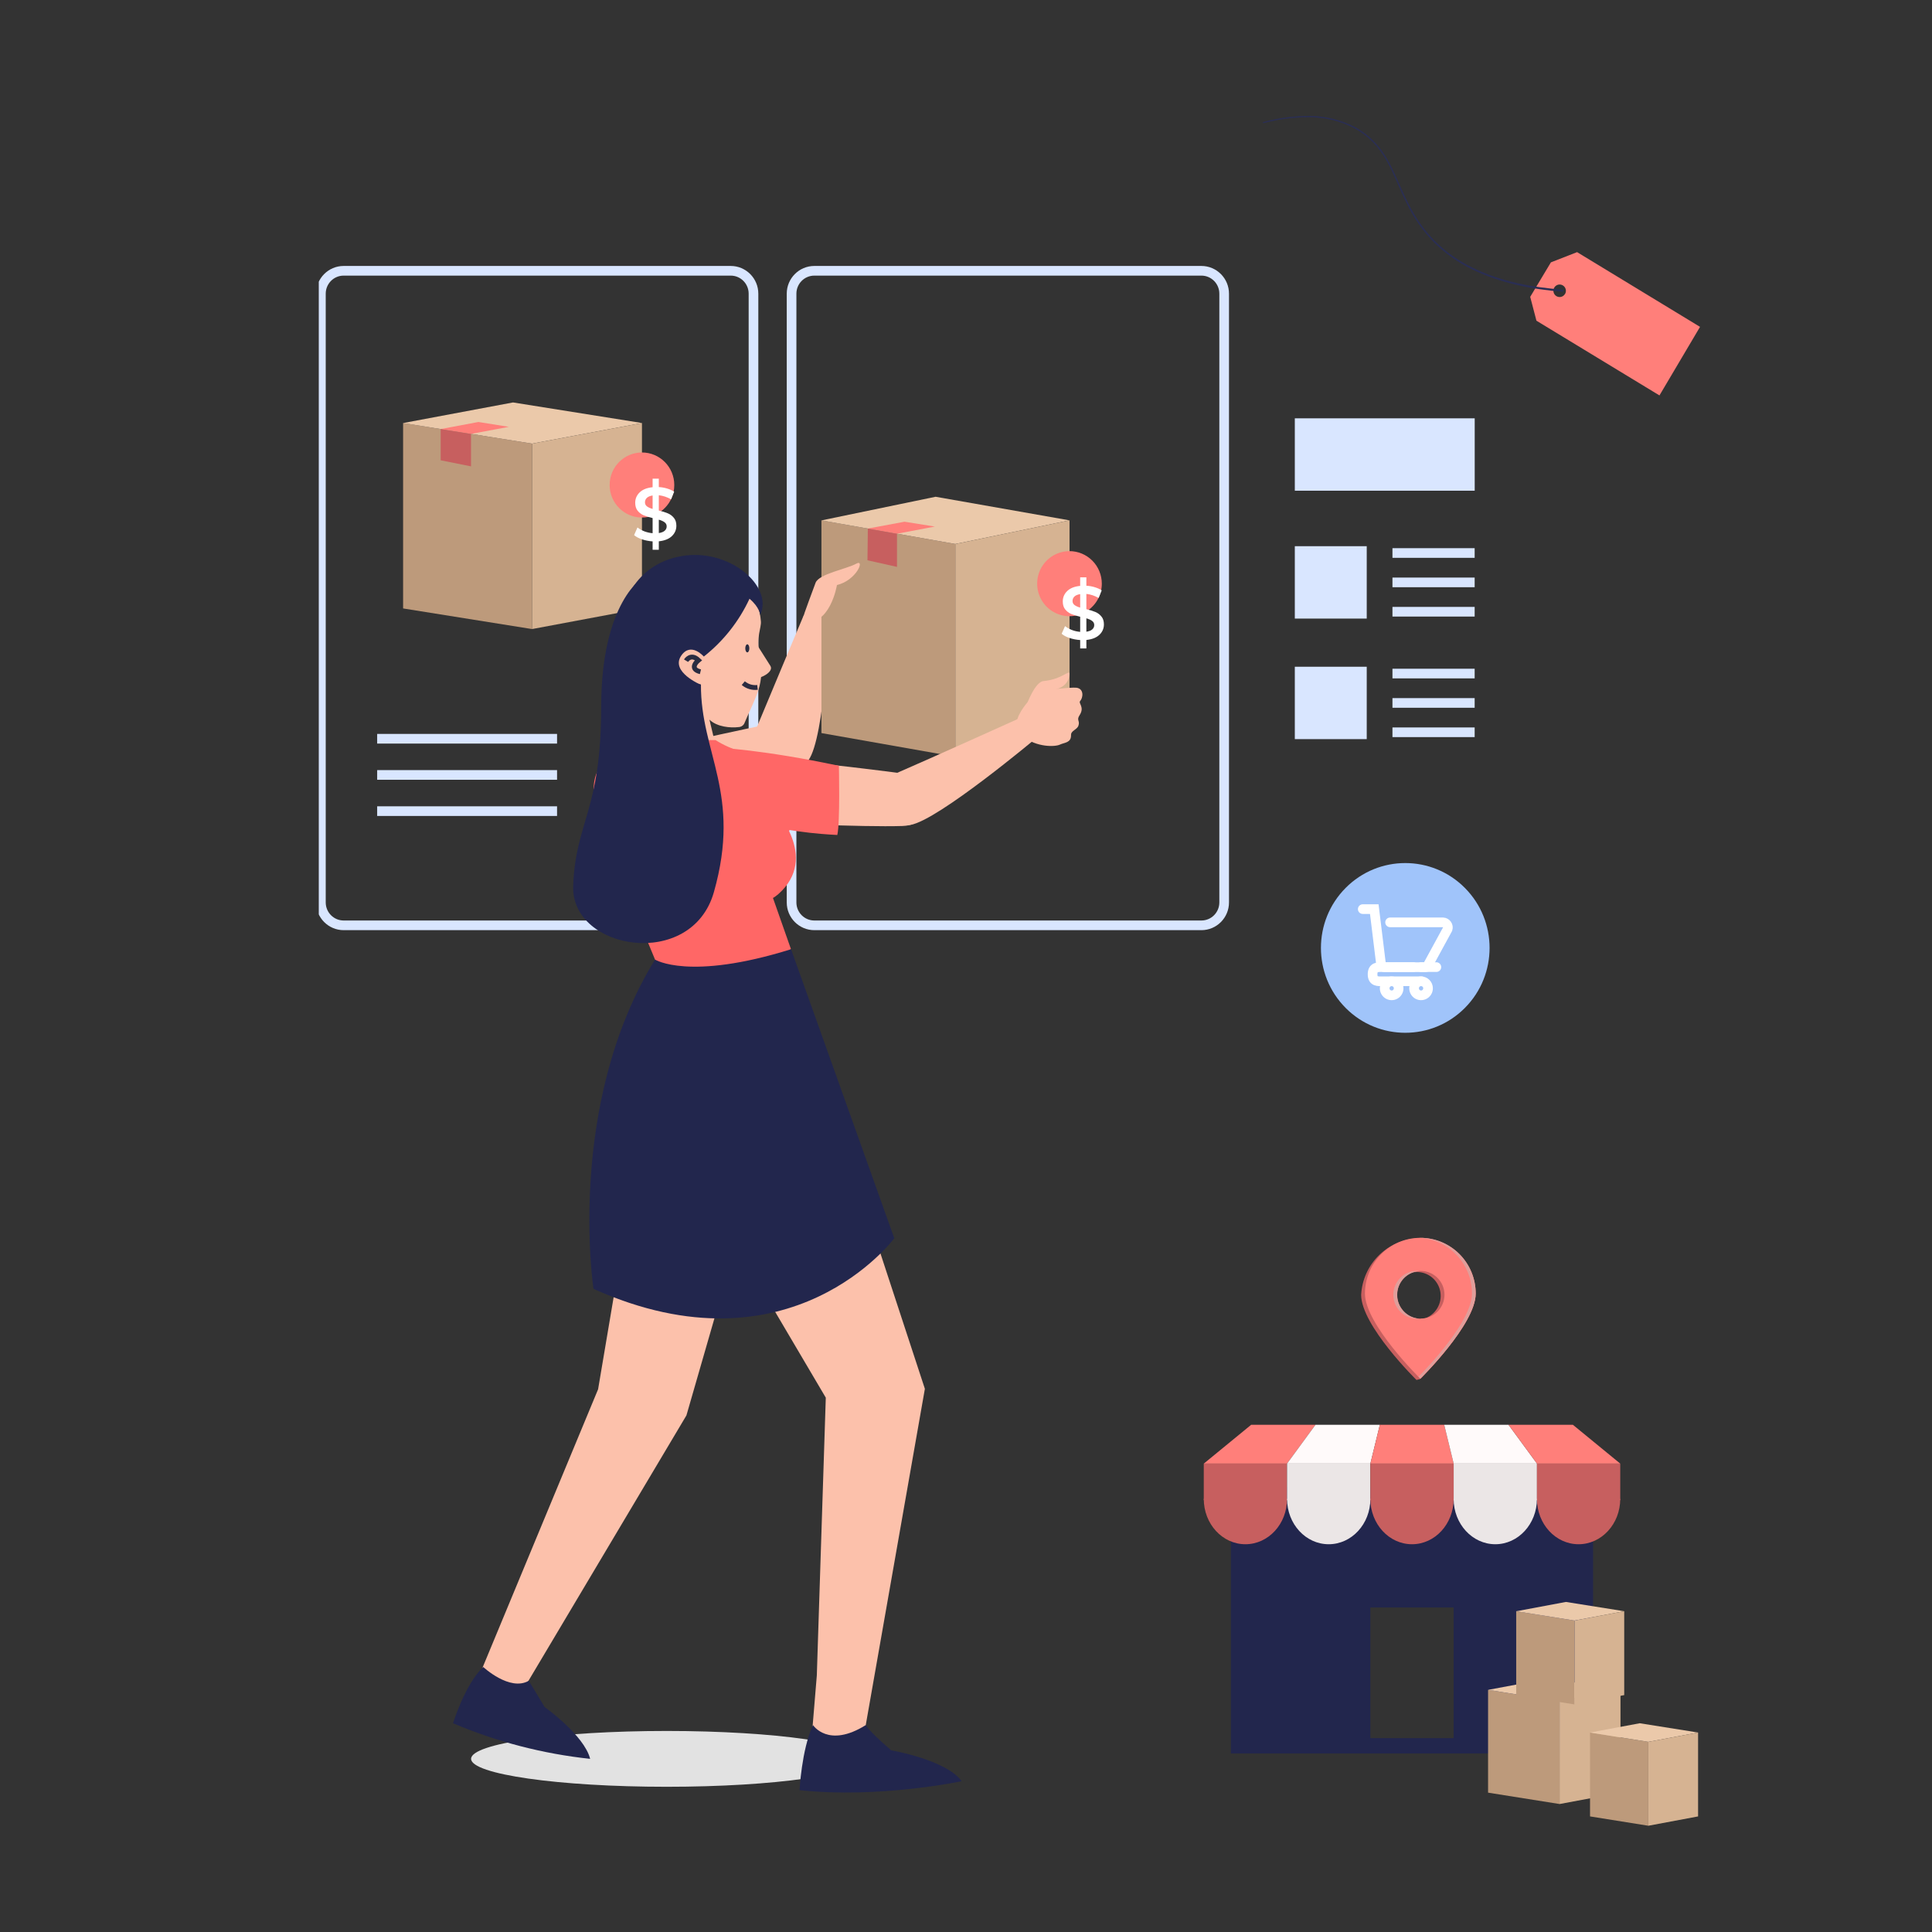 <svg width="200" height="200" viewBox="0 0 200 200" fill="none" xmlns="http://www.w3.org/2000/svg">
<rect x="0" y="0" width="200" height="200" fill="#333333" stroke="none"/>
<g clip-path="url(#clip0_208_5078)">
<g clip-path="url(#clip1_208_5078)">
<path d="M127.425 153.926V181.515H164.915V153.926H127.425ZM150.48 179.933H141.86V166.405H150.48V179.933Z" fill="#22264D"/>
<path d="M133.237 151.511H124.614V155.297H133.237V151.511Z" fill="#C75F5F"/>
<path d="M141.861 151.511H133.237V155.297H141.861V151.511Z" fill="#EBE6E6"/>
<path d="M150.484 151.511H141.861V155.297H150.484V151.511Z" fill="#C75F5F"/>
<path d="M159.108 151.511H150.484V155.297H159.108V151.511Z" fill="#EBE6E6"/>
<path d="M167.727 151.511H159.103V155.297H167.727V151.511Z" fill="#C75F5F"/>
<path d="M129.523 147.491H136.18L133.237 151.511H124.618L129.523 147.491Z" fill="#FF7F7A"/>
<path d="M136.18 147.491H142.842L141.861 151.511H133.237L136.18 147.491Z" fill="#FFFAFA"/>
<path d="M142.842 147.491H149.503L150.484 151.511H141.861L142.842 147.491Z" fill="#FF7F7A"/>
<path d="M149.503 147.491H156.16L159.108 151.511H150.484L149.503 147.491Z" fill="#FFFAFA"/>
<path d="M156.16 147.491H162.822L167.727 151.511H159.108L156.16 147.491Z" fill="#FF7F7A"/>
<path d="M133.237 155.165C133.237 157.757 131.306 159.859 128.923 159.859C126.541 159.859 124.614 157.757 124.614 155.165" fill="#C75F5F"/>
<path d="M141.861 155.165C141.861 157.757 139.929 159.859 137.547 159.859C135.164 159.859 133.237 157.757 133.237 155.165" fill="#EBE6E6"/>
<path d="M150.48 155.165C150.48 157.757 148.553 159.859 146.17 159.859C143.788 159.859 141.861 157.757 141.861 155.165" fill="#C75F5F"/>
<path d="M159.103 155.165C159.103 157.757 157.172 159.859 154.794 159.859C152.416 159.859 150.48 157.757 150.48 155.165" fill="#EBE6E6"/>
<path d="M167.727 155.165C167.727 157.757 165.795 159.859 163.413 159.859C161.03 159.859 159.103 157.757 159.103 155.165" fill="#C75F5F"/>
<path d="M146.998 128.175C145.433 128.192 143.933 128.807 142.801 129.895C141.67 130.984 140.992 132.465 140.906 134.038C140.906 137.225 146.634 142.854 146.634 142.854L146.998 142.765C146.998 142.765 152.726 137.141 152.726 133.95C152.727 133.192 152.579 132.441 152.292 131.741C152.004 131.041 151.582 130.404 151.05 129.868C150.518 129.332 149.887 128.907 149.191 128.616C148.496 128.326 147.751 128.176 146.998 128.175ZM147.462 136.497C147.317 136.521 147.171 136.533 147.024 136.533C146.44 136.536 145.873 136.329 145.427 135.949C144.981 135.57 144.684 135.042 144.59 134.461C144.496 133.881 144.611 133.285 144.914 132.783C145.217 132.28 145.689 131.903 146.245 131.719C146.389 131.694 146.536 131.68 146.683 131.679C147.266 131.679 147.83 131.888 148.274 132.268C148.718 132.649 149.014 133.176 149.107 133.755C149.201 134.334 149.087 134.928 148.786 135.43C148.484 135.933 148.015 136.311 147.462 136.497Z" fill="#C75F5F"/>
<path d="M147.033 128.14C145.513 128.14 144.054 128.748 142.979 129.83C141.904 130.912 141.3 132.38 141.3 133.91C141.3 137.097 147.033 142.726 147.033 142.726C147.033 142.726 152.766 137.106 152.766 133.91C152.766 132.38 152.162 130.912 151.087 129.83C150.012 128.748 148.553 128.14 147.033 128.14ZM147.077 136.515C146.591 136.515 146.116 136.37 145.712 136.098C145.308 135.826 144.993 135.44 144.807 134.988C144.621 134.537 144.572 134.039 144.667 133.56C144.762 133.08 144.996 132.639 145.339 132.294C145.683 131.948 146.121 131.712 146.597 131.617C147.074 131.521 147.568 131.57 148.017 131.757C148.466 131.945 148.85 132.262 149.12 132.668C149.39 133.075 149.534 133.553 149.534 134.042C149.529 134.695 149.268 135.319 148.808 135.779C148.348 136.239 147.725 136.497 147.077 136.497V136.515Z" fill="#FF7F7A"/>
<path d="M146.888 131.56H146.696C146.044 131.56 145.419 131.821 144.958 132.285C144.498 132.748 144.239 133.377 144.239 134.033C144.239 134.689 144.498 135.318 144.958 135.782C145.419 136.246 146.044 136.506 146.696 136.506H146.888C146.275 136.454 145.703 136.172 145.287 135.715C144.87 135.259 144.639 134.662 144.639 134.042C144.639 133.422 144.87 132.825 145.287 132.369C145.703 131.913 146.275 131.63 146.888 131.578V131.56Z" fill="#E09E9B"/>
<path d="M147.033 128.14H146.84C148.327 128.189 149.736 128.818 150.77 129.894C151.804 130.97 152.381 132.409 152.381 133.905C152.381 136.744 147.83 141.518 146.84 142.523L147.033 142.712C147.033 142.712 152.766 137.092 152.766 133.897C152.763 132.369 152.157 130.904 151.082 129.825C150.007 128.746 148.551 128.14 147.033 128.14Z" fill="#E09E9B"/>
<path d="M161.447 186.752L154.045 185.575V174.934L161.447 176.116V186.752Z" fill="#BD9A7B"/>
<path d="M161.447 176.116L154.045 174.934L160.356 173.753L167.753 174.934L161.447 176.116Z" fill="#EBC9AA"/>
<path d="M161.447 186.752L167.753 185.575V174.934L161.447 176.116V186.752Z" fill="#D6B392"/>
<path d="M162.992 176.442L156.957 175.477V166.793L162.992 167.758V176.442Z" fill="#BD9A7B"/>
<path d="M162.992 167.758L156.957 166.797L162.103 165.832L168.139 166.793L162.992 167.758Z" fill="#EBC9AA"/>
<path d="M162.992 176.442L168.139 175.477V166.793L162.992 167.758V176.442Z" fill="#D6B392"/>
<path d="M170.635 189L164.6 188.035V179.351L170.635 180.316V189Z" fill="#BD9A7B"/>
<path d="M170.635 180.316L164.6 179.351L169.746 178.39L175.785 179.351L170.635 180.316Z" fill="#EBC9AA"/>
<path d="M170.635 189L175.785 188.035V179.351L170.635 180.316V189Z" fill="#D6B392"/>
<path d="M151.644 104.341C155.053 100.91 155.053 95.348 151.644 91.917C148.235 88.486 142.709 88.486 139.3 91.917C135.891 95.348 135.891 100.91 139.3 104.341C142.709 107.771 148.235 107.771 151.644 104.341Z" fill="#A0C4FA"/>
<path d="M144.786 102.309C144.786 102.454 144.744 102.594 144.664 102.714C144.585 102.834 144.472 102.927 144.339 102.982C144.207 103.037 144.061 103.051 143.921 103.022C143.781 102.994 143.652 102.924 143.551 102.822C143.45 102.72 143.382 102.59 143.354 102.449C143.327 102.307 143.342 102.161 143.397 102.028C143.453 101.895 143.546 101.782 143.665 101.703C143.785 101.623 143.925 101.581 144.068 101.582C144.163 101.582 144.257 101.601 144.344 101.638C144.431 101.674 144.511 101.728 144.578 101.795C144.644 101.863 144.697 101.943 144.733 102.031C144.769 102.12 144.787 102.214 144.786 102.309Z" stroke="white" stroke-miterlimit="10"/>
<path d="M147.83 102.309C147.83 102.453 147.788 102.594 147.708 102.714C147.629 102.833 147.516 102.926 147.384 102.981C147.252 103.036 147.107 103.051 146.966 103.023C146.826 102.995 146.697 102.925 146.596 102.824C146.495 102.722 146.427 102.592 146.399 102.451C146.371 102.31 146.385 102.164 146.44 102.031C146.494 101.898 146.587 101.785 146.706 101.705C146.825 101.625 146.964 101.582 147.107 101.582C147.202 101.582 147.297 101.6 147.385 101.636C147.473 101.673 147.552 101.726 147.62 101.794C147.687 101.862 147.74 101.942 147.776 102.03C147.812 102.119 147.831 102.214 147.83 102.309Z" stroke="white" stroke-miterlimit="10"/>
<path d="M143.902 95.482H149.385C149.465 95.486 149.543 95.509 149.613 95.548C149.683 95.588 149.744 95.642 149.79 95.709C149.836 95.775 149.866 95.851 149.879 95.93C149.891 96.01 149.886 96.092 149.862 96.169L147.813 99.929C147.799 99.984 147.768 100.032 147.725 100.067C147.681 100.102 147.627 100.122 147.572 100.123H143.284C143.202 100.121 143.124 100.088 143.065 100.031C143.006 99.974 142.97 99.897 142.964 99.815L142.264 94.111H141.072" stroke="white" stroke-miterlimit="10" stroke-linecap="round"/>
<path d="M147.112 100.114H148.693" stroke="white" stroke-miterlimit="10" stroke-linecap="round"/>
<path d="M147.16 101.582H143.096C142.658 101.582 142.088 101.644 142.088 100.855C142.088 100.066 142.675 100.114 143.096 100.114H146.315" stroke="white" stroke-miterlimit="10" stroke-linecap="round"/>
<path d="M160.549 27.159L158.407 30.729L159.051 33.198L171.787 40.934L175.987 33.837L163.26 26.101L160.549 27.159ZM162.007 30.43C161.942 30.54 161.846 30.629 161.731 30.685C161.616 30.741 161.487 30.761 161.36 30.742C161.234 30.724 161.116 30.668 161.021 30.582C160.926 30.495 160.859 30.383 160.828 30.258C160.797 30.133 160.803 30.002 160.847 29.881C160.89 29.76 160.968 29.655 161.071 29.579C161.174 29.502 161.297 29.459 161.425 29.453C161.553 29.448 161.679 29.481 161.788 29.548C161.861 29.592 161.925 29.65 161.976 29.719C162.026 29.788 162.063 29.866 162.083 29.949C162.104 30.033 162.107 30.119 162.094 30.204C162.081 30.288 162.052 30.37 162.007 30.443V30.43Z" fill="#FF7F7A"/>
<path d="M130.723 12.648C132.293 12.218 133.914 12.002 135.541 12.004C137.176 12.004 138.788 12.394 140.245 13.142C140.966 13.529 141.625 14.022 142.202 14.605C142.775 15.194 143.265 15.858 143.661 16.58C144.475 18.004 145.014 19.551 145.758 20.988C146.462 22.456 147.401 23.796 148.54 24.955C149.691 26.093 151.023 27.031 152.481 27.727C155.389 29.156 158.613 29.751 161.836 29.989V30.209C158.608 29.958 155.346 29.328 152.416 27.895C150.942 27.185 149.597 26.233 148.434 25.078C147.292 23.906 146.346 22.554 145.636 21.076C144.891 19.621 144.357 18.074 143.556 16.668C143.168 15.956 142.687 15.301 142.123 14.72C141.557 14.145 140.909 13.658 140.201 13.274C138.761 12.529 137.168 12.138 135.55 12.132C133.932 12.126 132.321 12.337 130.758 12.758L130.723 12.648Z" fill="#2A2E54"/>
<path d="M55.078 65.12L41.729 62.986V43.79L55.078 45.923V65.12Z" fill="#BD9A7B"/>
<path d="M55.078 45.923L41.729 43.794L53.107 41.661L66.456 43.79L55.078 45.923Z" fill="#EBC9AA"/>
<path d="M55.078 65.12L66.456 62.986V43.79L55.078 45.923V65.12Z" fill="#D6B392"/>
<path d="M66.456 53.575C68.304 53.575 69.802 52.068 69.802 50.208C69.802 48.348 68.304 46.84 66.456 46.84C64.608 46.84 63.11 48.348 63.11 50.208C63.11 52.068 64.608 53.575 66.456 53.575Z" fill="#FF7F7A"/>
<path d="M70.017 54.423C70.017 54.846 69.86 55.206 69.547 55.503C69.239 55.796 68.79 55.973 68.2 56.036V56.913H67.558V56.044C67.172 56.017 66.806 55.947 66.462 55.832C66.117 55.717 65.843 55.571 65.64 55.394L65.992 54.603C66.185 54.759 66.42 54.892 66.697 55.002C66.974 55.106 67.261 55.172 67.558 55.198V53.632C67.188 53.543 66.877 53.447 66.626 53.342C66.381 53.233 66.175 53.076 66.008 52.872C65.841 52.664 65.757 52.389 65.757 52.05C65.757 51.627 65.911 51.267 66.219 50.97C66.527 50.672 66.974 50.495 67.558 50.437V49.553H68.2V50.422C68.493 50.437 68.777 50.487 69.054 50.57C69.335 50.654 69.581 50.764 69.79 50.899L69.469 51.69C69.072 51.46 68.649 51.319 68.2 51.267V52.849C68.576 52.938 68.887 53.034 69.132 53.139C69.382 53.243 69.591 53.4 69.758 53.608C69.931 53.812 70.017 54.083 70.017 54.423ZM66.767 52.003C66.767 52.175 66.835 52.314 66.971 52.418C67.107 52.523 67.302 52.611 67.558 52.684V51.291C67.292 51.333 67.094 51.416 66.963 51.541C66.832 51.667 66.767 51.821 66.767 52.003ZM68.2 55.182C68.477 55.141 68.68 55.06 68.811 54.94C68.947 54.819 69.014 54.671 69.014 54.493C69.014 54.316 68.944 54.175 68.803 54.07C68.662 53.961 68.461 53.869 68.2 53.796V55.182Z" fill="white"/>
<path d="M75.645 28.032H35.575C34.274 28.032 33.219 29.093 33.219 30.403V93.419C33.219 94.728 34.274 95.79 35.575 95.79H75.645C76.946 95.79 78.001 94.728 78.001 93.419V30.403C78.001 29.093 76.946 28.032 75.645 28.032Z" stroke="#D9E6FF" stroke-miterlimit="10"/>
<path d="M39.044 76.475H57.666" stroke="#D9E6FF" stroke-miterlimit="10"/>
<path d="M39.044 80.221H57.666" stroke="#D9E6FF" stroke-miterlimit="10"/>
<path d="M39.044 83.968H57.666" stroke="#D9E6FF" stroke-miterlimit="10"/>
<path d="M49.524 43.684L45.618 44.416L48.762 44.918L52.673 44.187L49.524 43.684Z" fill="#FF7F7A"/>
<path d="M48.762 48.277V44.918L45.618 44.416V47.651L48.762 48.277Z" fill="#C75F5F"/>
<path d="M124.368 28.032H84.299C82.998 28.032 81.943 29.093 81.943 30.403V93.419C81.943 94.728 82.998 95.79 84.299 95.79H124.368C125.67 95.79 126.725 94.728 126.725 93.419V30.403C126.725 29.093 125.67 28.032 124.368 28.032Z" stroke="#D9E6FF" stroke-miterlimit="10"/>
<path d="M144.147 57.247H152.656" stroke="#D9E6FF" stroke-miterlimit="10"/>
<path d="M144.147 60.289H152.656" stroke="#D9E6FF" stroke-miterlimit="10"/>
<path d="M144.147 63.326H152.656" stroke="#D9E6FF" stroke-miterlimit="10"/>
<path d="M141.484 56.542H134.039V64.035H141.484V56.542Z" fill="#D9E6FF"/>
<path d="M152.661 43.305H134.039V50.798H152.661V43.305Z" fill="#D9E6FF"/>
<path d="M144.147 69.726H152.656" stroke="#D9E6FF" stroke-miterlimit="10"/>
<path d="M144.147 72.768H152.656" stroke="#D9E6FF" stroke-miterlimit="10"/>
<path d="M144.147 75.805H152.656" stroke="#D9E6FF" stroke-miterlimit="10"/>
<path d="M141.484 69.021H134.039V76.514H141.484V69.021Z" fill="#D9E6FF"/>
<path d="M80.068 74.857C80.068 74.857 62.72 78.441 62.256 79.194C61.792 79.948 68.826 83.302 68.826 83.302C68.826 83.302 79.381 81.865 82.762 79.49C86.143 77.114 80.068 74.857 80.068 74.857Z" fill="#FCC1AB"/>
<path d="M78.027 76.047C79.442 72.626 83.217 63.656 83.217 63.656L85.871 63.895C85.871 63.895 85.411 76.356 83.681 78.714C81.951 81.072 76.98 78.612 78.027 76.047Z" fill="#FCC1AB"/>
<g style="mix-blend-mode:multiply">
<path d="M48.767 182.075C48.767 183.671 57.833 184.967 69.014 184.967C80.195 184.967 89.257 183.671 89.257 182.075C89.257 180.48 80.217 179.188 69.014 179.188C57.811 179.188 48.767 180.48 48.767 182.075Z" fill="#E2E2E2"/>
</g>
<path d="M69.36 99.735L61.914 143.819L49.454 173.832L53.65 175.772L71.059 146.521L83.094 104.809L69.36 99.735Z" fill="#FCC1AB"/>
<path d="M50.024 172.567C50.024 172.567 52.766 175.124 54.736 173.995C54.736 173.995 55.275 174.855 56.374 176.702C56.374 176.702 60.487 179.633 61.091 182.075C56.206 181.555 51.423 180.314 46.897 178.39C46.897 178.39 48.149 174.326 50.024 172.567Z" fill="#22264D"/>
<path d="M82.626 103.799L70.801 106.911L71.213 109.331C72.088 114.409 67.626 112.721 69.461 117.521L85.486 144.687L84.557 173.44L84.04 179.673L89.121 181.436L95.743 143.77L82.626 103.799Z" fill="#FCC1AB"/>
<path d="M84.159 178.575C84.159 178.575 85.727 181.026 89.633 178.575C89.633 178.575 89.756 179.043 92.261 181.194C92.261 181.194 97.955 182.168 99.549 184.389C99.549 184.389 90.974 186.21 82.766 185.315C82.775 185.328 82.972 181.136 84.159 178.575Z" fill="#22264D"/>
<path d="M68.217 78.665C68.217 78.665 68.839 73.023 68.576 72.543C68.313 72.062 64.433 67.892 64.582 64.401C64.731 60.91 68.436 57.653 72.986 58.534C77.458 59.416 78.561 61.885 78.767 64.318C78.829 65.005 78.259 65.896 78.632 67.773C79.227 70.815 78.272 71.992 77.028 74.941C76.965 75.043 76.876 75.126 76.771 75.184C76.666 75.242 76.548 75.272 76.428 75.271C75.662 75.364 74.239 75.271 73.442 74.496L74.16 77.51C74.16 77.51 70.91 79.503 68.217 78.665Z" fill="#FCC1AB"/>
<path d="M77.589 61.981C76.501 64.323 74.881 66.374 72.859 67.967C72.859 67.967 71.523 66.416 70.525 67.866C69.36 69.559 72.566 70.894 72.566 70.894L68.672 72.763C68.672 72.763 64.455 69.14 64.257 65.605C64.061 62.07 66.163 58.323 70.56 57.565C75.535 56.709 80.103 60.73 78.689 63.661C78.684 63.643 78.662 62.894 77.589 61.981Z" fill="#22264D"/>
<path d="M78.071 66.284C78.071 66.284 79.245 68.13 79.748 68.928C80.143 69.537 78.746 70.251 78.299 70.176C77.852 70.101 78.071 66.284 78.071 66.284Z" fill="#FCC1AB"/>
<path d="M62.458 79.084C63.969 77.912 66.049 78.41 68.374 76.651L74.068 76.611C75.693 77.64 77.579 78.174 79.499 78.15C82.052 78.15 83.217 82.998 83.217 82.998C82.368 82.685 79.805 92.352 79.805 92.352L81.877 98.245L75.531 103.535C68.383 102.772 67.796 99.303 67.796 99.303L62.576 86.705C61.564 84.766 60.675 80.468 62.458 79.084Z" fill="#FF6766"/>
<path d="M98.896 78.335L85.035 75.888V53.866L98.896 56.313V78.335Z" fill="#BD9A7B"/>
<path d="M98.896 56.313L85.035 53.871L96.851 51.424L110.717 53.866L98.896 56.313Z" fill="#EBC9AA"/>
<path d="M98.896 78.335L110.717 75.888V53.866L98.896 56.313V78.335Z" fill="#D6B392"/>
<path d="M94.49 80.208C94.49 80.208 81.395 78.445 80.594 78.833C79.792 79.221 79.21 85.149 79.21 85.149C79.21 85.149 89.283 85.639 93.404 85.507C97.525 85.374 94.49 80.208 94.49 80.208Z" fill="#FCC1AB"/>
<path d="M106.302 72.9C106.302 72.9 107.139 70.581 108.028 70.502C109.946 70.334 110.743 69.246 110.713 69.775C110.651 70.881 109.767 71.401 108.453 71.516L106.302 72.9Z" fill="#FCC1AB"/>
<path d="M107.555 71.502C107.555 71.502 110.91 71.115 111.448 71.194C112.237 71.309 112.123 72.234 111.82 72.565C111.601 72.812 112.311 73.186 111.759 74.037C111.409 74.566 111.82 74.597 111.637 75.126C111.492 75.54 110.861 75.637 110.874 76.087C110.896 76.907 110.191 76.858 109.718 77.083C109.245 77.308 107.358 77.409 105.816 76.201C103.806 74.632 107.555 71.502 107.555 71.502Z" fill="#FCC1AB"/>
<path d="M92.76 80.054C96.146 78.595 105.531 74.354 105.531 74.354L107.283 76.395C107.283 76.395 97.14 84.903 94.271 85.388C91.403 85.872 90.225 81.138 92.76 80.054Z" fill="#FCC1AB"/>
<path d="M74.44 77.409C74.44 77.409 78.947 77.599 86.843 79.274C86.843 79.274 86.979 85.154 86.677 86.436C86.677 86.419 67.779 85.877 74.44 77.409Z" fill="#FF6766"/>
<path d="M83.283 63.454C83.283 63.454 84.071 61.25 84.43 60.324C84.789 59.398 87.662 58.9 88.626 58.358C89.59 57.816 88.67 60.082 86.642 60.562C86.642 60.562 85.919 64.996 83.033 64.331" fill="#FCC1AB"/>
<path d="M77.362 67.535C77.478 67.535 77.572 67.348 77.572 67.117C77.572 66.885 77.478 66.698 77.362 66.698C77.246 66.698 77.151 66.885 77.151 67.117C77.151 67.348 77.246 67.535 77.362 67.535Z" fill="#2A2C41"/>
<path d="M76.945 70.718C77.147 70.89 77.382 71.017 77.635 71.093C77.888 71.169 78.155 71.191 78.417 71.159" stroke="#2A2C41" stroke-width="0.5" stroke-miterlimit="10"/>
<path d="M71.02 68.395C71.02 68.395 71.506 67.584 72.303 68.342C72.303 68.342 71.208 69.224 72.509 69.541" stroke="#2A2C41" stroke-width="0.5" stroke-miterlimit="10"/>
<path d="M66.64 59.716C66.64 59.716 62.234 62.189 62.234 73.213C62.234 83.942 59.571 85.079 59.335 91.726C59.098 98.373 71.598 100.485 73.902 92.352C76.792 82.165 72.522 78 72.561 70.859L69.014 70.145L68.278 58.896" fill="#22264D"/>
<path d="M67.809 99.334C67.809 99.334 71.313 101.565 81.89 98.263L92.576 128.184C92.576 128.184 81.89 142.611 61.437 133.421C61.437 133.421 58.547 114.396 67.809 99.334Z" fill="#22264D"/>
<path d="M80.094 83.677C80.094 83.677 84.912 88.715 80.585 92.546C76.985 95.733 80.094 83.677 80.094 83.677Z" fill="#FF6766"/>
<path d="M114.059 60.421C114.059 61.087 113.862 61.738 113.495 62.292C113.127 62.846 112.604 63.277 111.993 63.532C111.382 63.787 110.709 63.854 110.06 63.724C109.411 63.594 108.814 63.273 108.346 62.802C107.879 62.331 107.56 61.731 107.431 61.078C107.302 60.425 107.368 59.748 107.621 59.132C107.874 58.517 108.303 57.991 108.854 57.621C109.404 57.251 110.051 57.053 110.713 57.053C111.6 57.053 112.451 57.408 113.079 58.04C113.706 58.671 114.059 59.528 114.059 60.421Z" fill="#FF7F7A"/>
<path d="M114.277 64.636C114.277 65.059 114.121 65.419 113.808 65.716C113.5 66.009 113.051 66.186 112.461 66.249V67.126H111.819V66.257C111.433 66.231 111.067 66.16 110.723 66.045C110.378 65.93 110.104 65.784 109.901 65.607L110.253 64.816C110.446 64.972 110.681 65.106 110.958 65.215C111.234 65.32 111.521 65.385 111.819 65.411V63.845C111.448 63.756 111.138 63.66 110.887 63.555C110.642 63.446 110.436 63.289 110.269 63.086C110.101 62.877 110.018 62.603 110.018 62.263C110.018 61.84 110.172 61.48 110.48 61.183C110.788 60.885 111.234 60.708 111.819 60.65V59.766H112.461V60.635C112.753 60.65 113.038 60.7 113.314 60.783C113.596 60.867 113.842 60.977 114.05 61.112L113.729 61.903C113.333 61.673 112.91 61.533 112.461 61.48V63.062C112.837 63.151 113.147 63.247 113.393 63.352C113.643 63.456 113.852 63.613 114.019 63.822C114.191 64.025 114.277 64.296 114.277 64.636ZM111.028 62.216C111.028 62.389 111.096 62.527 111.232 62.631C111.367 62.736 111.563 62.825 111.819 62.898V61.504C111.553 61.546 111.354 61.629 111.224 61.754C111.093 61.88 111.028 62.034 111.028 62.216ZM112.461 65.395C112.738 65.354 112.941 65.273 113.072 65.153C113.207 65.033 113.275 64.884 113.275 64.706C113.275 64.529 113.205 64.388 113.064 64.284C112.923 64.174 112.722 64.082 112.461 64.009V65.395Z" fill="white"/>
<path d="M93.636 54.008L89.839 54.717L92.857 55.251L96.781 54.51L93.636 54.008Z" fill="#FF7F7A"/>
<path d="M92.857 58.684V55.251L89.839 54.717L89.8 58.001L92.857 58.684Z" fill="#C75F5F"/>
</g>
</g>
<defs>
<clipPath id="clip0_208_5078">
<rect width="200" height="200" fill="white"/>
</clipPath>
<clipPath id="clip1_208_5078">
<rect width="143" height="177" fill="white" transform="translate(33 12)"/>
</clipPath>
</defs>
</svg>
